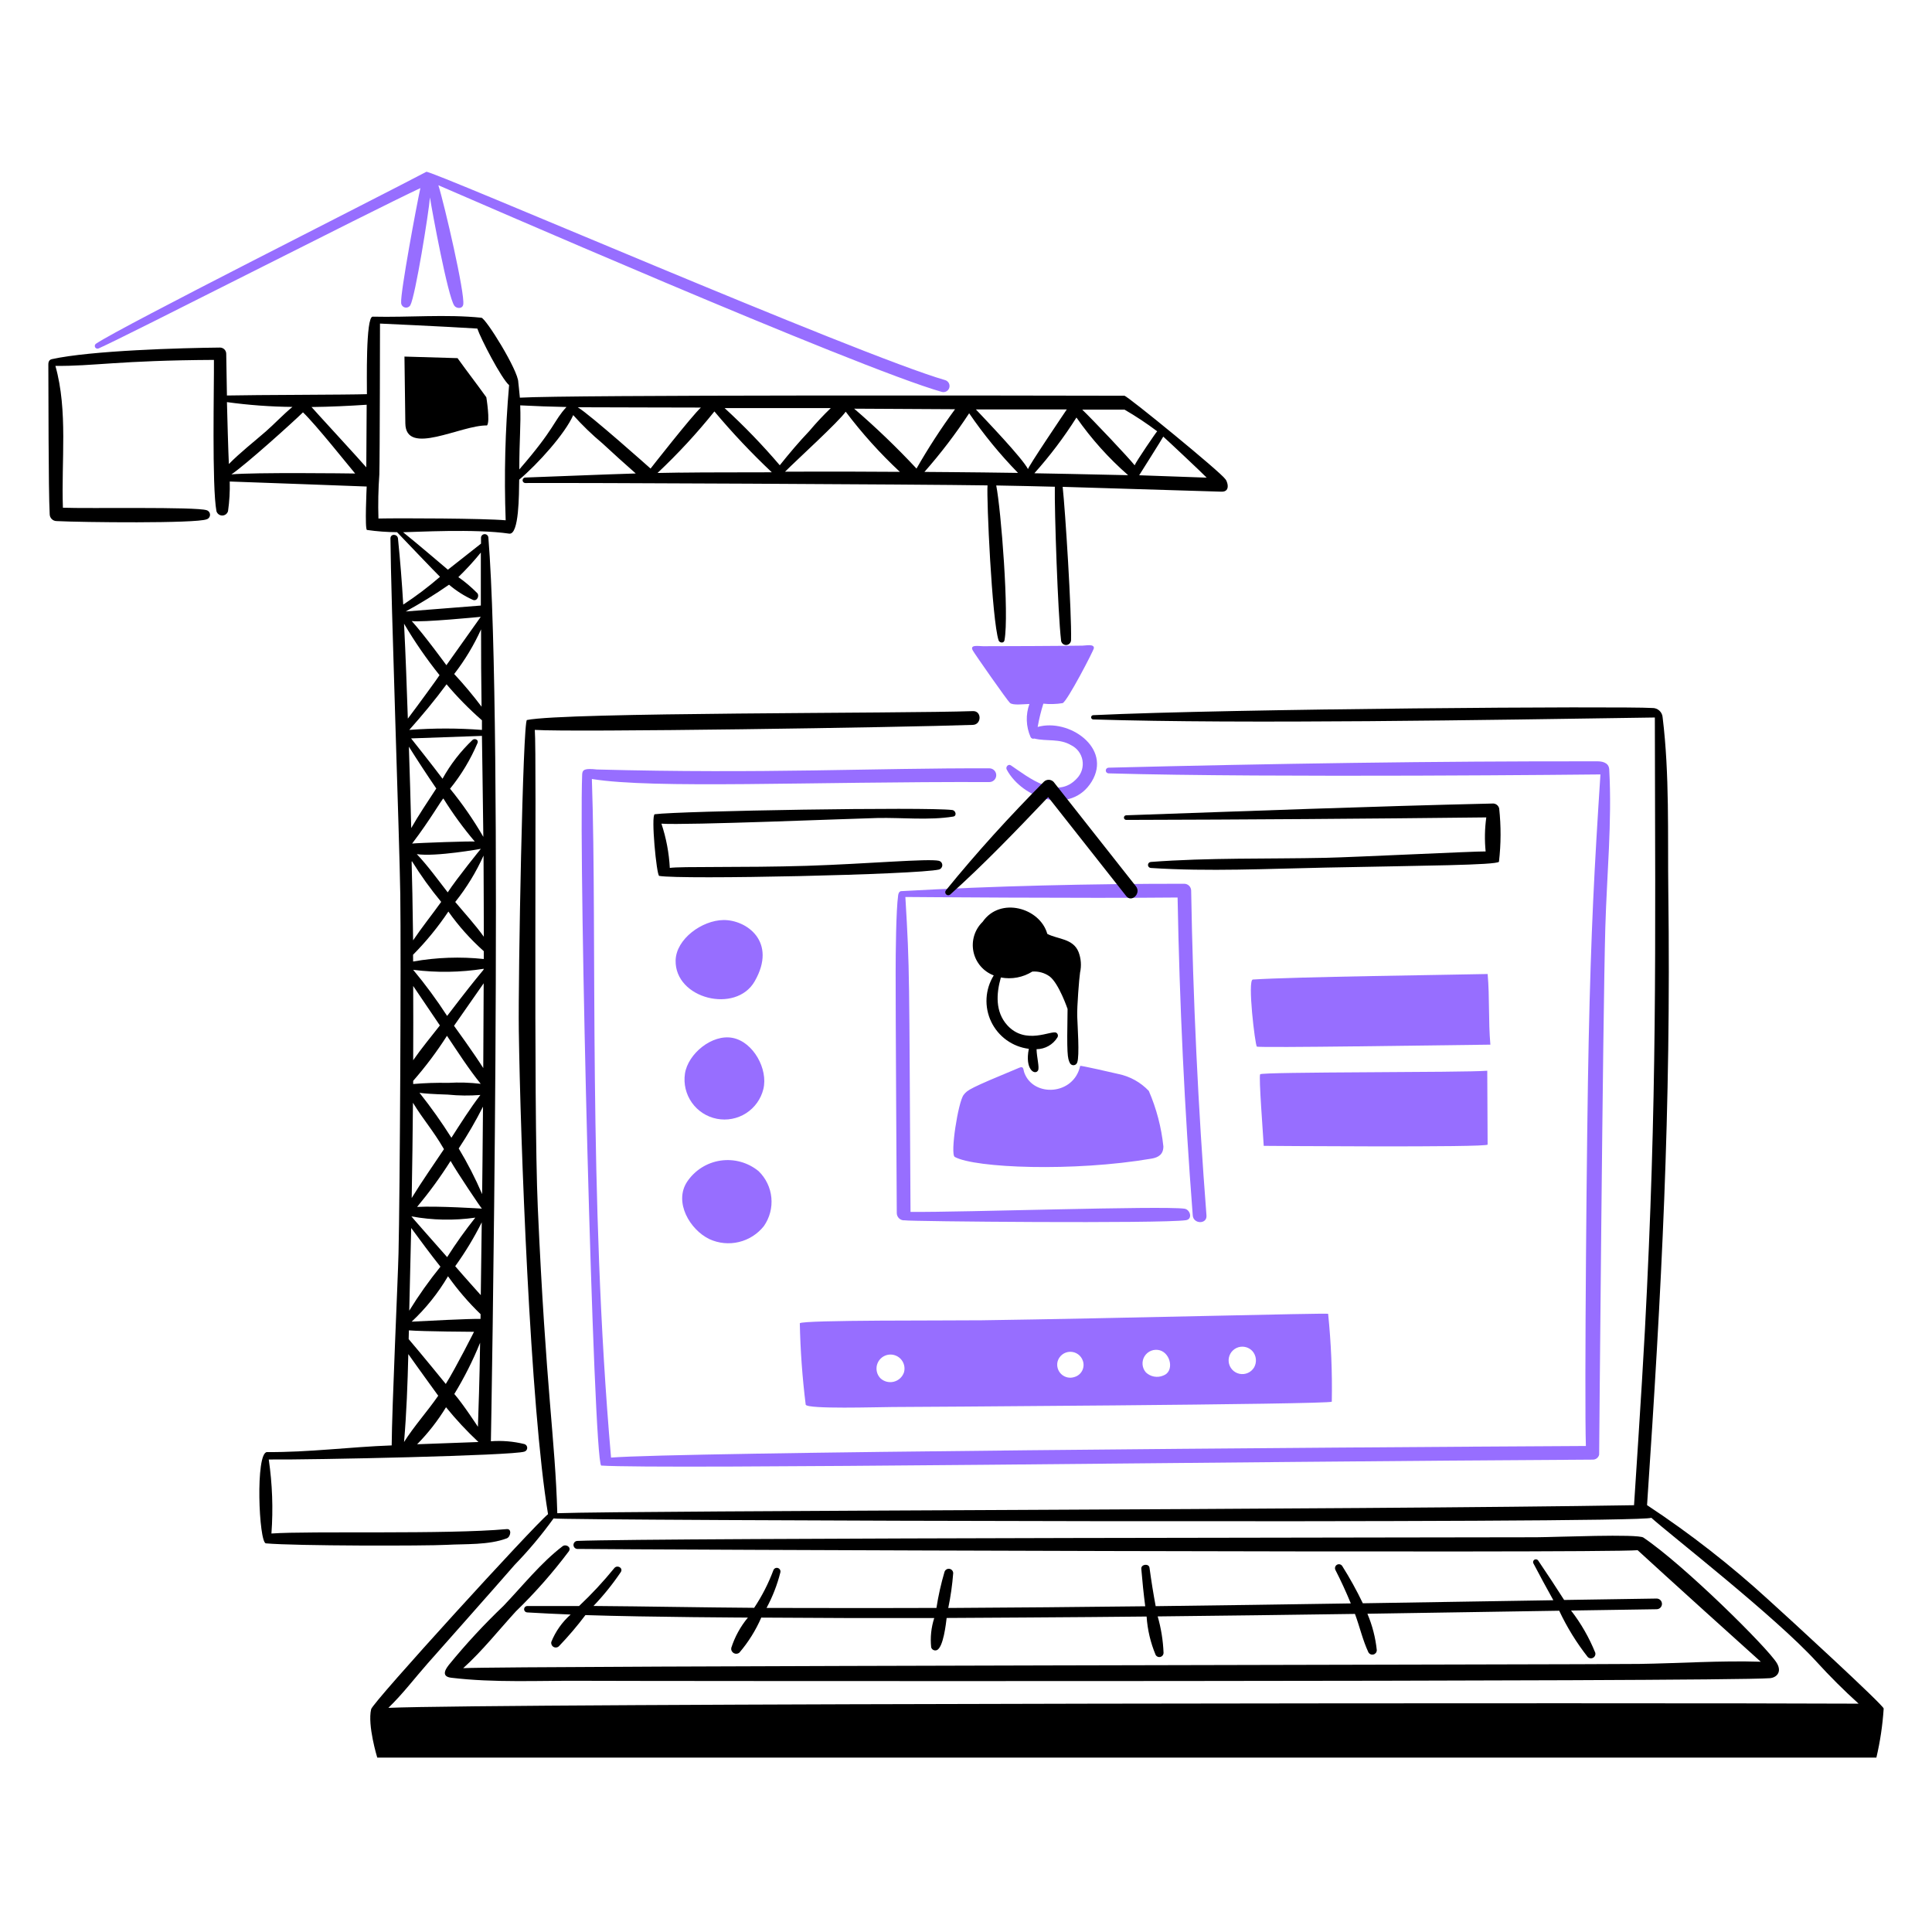 <svg width="457" height="457" viewBox="0 0 457 457" fill="none" xmlns="http://www.w3.org/2000/svg">
<path d="M379.726 219.399C380.078 206.996 381.339 194.387 380.651 181.996C380.551 180.216 378.67 180.092 377.875 180.085C339.332 180.026 300.74 180.632 262.197 181.591C262.026 181.601 261.865 181.676 261.747 181.801C261.63 181.926 261.564 182.091 261.564 182.262C261.564 182.433 261.63 182.598 261.747 182.723C261.865 182.848 262.026 182.923 262.197 182.933C300.74 184.034 378.57 183.186 378.57 183.186C377.132 205.335 376.356 219.778 375.789 246.362C375.332 266.851 374.767 330.66 375.128 342.039C314.491 342.359 160.656 343.493 144.538 344.781C139.106 282.524 141.279 221.268 140.002 184.262C154.612 186.653 191.76 184.854 234.03 184.991C234.461 184.991 234.874 184.82 235.179 184.515C235.483 184.211 235.654 183.798 235.654 183.367C235.654 182.936 235.483 182.523 235.179 182.218C234.874 181.913 234.461 181.742 234.03 181.742C206.756 181.653 180.664 183.072 141.192 182.016C138.352 181.708 137.749 182.016 137.706 183.202C136.883 205.076 140.37 345.453 142.207 346.669C156.262 347.594 292.363 345.714 376.744 345.264C377.096 345.274 377.442 345.162 377.72 344.945C377.998 344.729 378.192 344.422 378.268 344.078C378.268 344.078 379.136 240.09 379.726 219.399Z" fill="#976EFF"/>
<path d="M280.127 209.045C257.789 209.045 235.419 209.55 213.122 210.796C212.998 210.796 212.569 210.933 212.452 211.774C211.954 215.331 211.858 225.301 211.858 229.997C211.824 236.395 212.126 286.93 212.126 286.93C212.125 287.172 212.176 287.413 212.274 287.635C212.373 287.857 212.516 288.056 212.696 288.219C212.877 288.382 213.089 288.505 213.319 288.581C213.55 288.657 213.794 288.684 214.036 288.659C214.664 288.924 274.618 289.466 280.509 288.63C282.186 288.401 281.558 286.086 280.159 285.904C274.591 285.186 227.698 286.781 215.375 286.667C215.027 228.808 215.219 230.129 214.159 212.176C214.159 212.176 256.937 212.525 278.55 212.299C279.007 237.407 280.203 262.48 282.138 287.519C282.298 289.576 285.543 289.631 285.383 287.519C283.402 261.945 282.194 236.325 281.759 210.656C281.75 210.228 281.575 209.82 281.27 209.519C280.966 209.218 280.555 209.048 280.127 209.045Z" fill="#976EFF"/>
<path d="M264.528 254.042C263.342 253.747 255.538 251.985 255.509 252.12C254.012 259.092 244.468 259.608 242.308 253.774C242.018 252.986 242.183 252.097 241.122 252.554C229.208 257.497 228.873 257.81 227.947 258.982C226.636 260.648 224.714 273.035 225.84 273.663C230.584 276.291 253.907 277.221 272.402 274.061C274.063 273.777 275.183 273.03 275.189 271.184C274.713 266.656 273.552 262.228 271.744 258.05C269.806 256.006 267.287 254.607 264.528 254.042Z" fill="#976EFF"/>
<path d="M351.891 230.394C342.751 230.602 306.191 231.052 296.352 231.699C295.024 231.788 296.884 247.212 297.296 247.561C297.707 247.911 341.965 247.216 352.538 247.104C352.04 241.499 352.385 235.938 351.891 230.394Z" fill="#976EFF"/>
<path d="M298.926 271.042C298.926 271.042 351.885 271.476 351.885 270.741C351.853 264.915 351.825 259.094 351.801 253.276C346.276 253.733 298.435 253.505 298.078 254.113C297.722 254.72 298.755 267.989 298.926 271.042Z" fill="#976EFF"/>
<path d="M171.133 217.628C166.039 217.69 159.936 222.116 159.813 227.168C159.605 236.276 174.085 239.87 178.52 232.112C183.899 222.726 176.564 217.559 171.133 217.628Z" fill="#976EFF"/>
<path d="M173.316 245.509C168.424 244.545 162.725 249.275 162.019 253.964C161.661 256.373 162.246 258.826 163.651 260.815C165.057 262.804 167.174 264.174 169.564 264.641C171.954 265.107 174.432 264.635 176.483 263.321C178.533 262.008 179.998 259.954 180.573 257.588C181.713 252.908 178.208 246.471 173.316 245.509Z" fill="#976EFF"/>
<path d="M167.836 293.12C170.016 294.114 172.466 294.348 174.796 293.787C177.125 293.226 179.199 291.901 180.687 290.024C182.06 288.063 182.689 285.676 182.459 283.293C182.23 280.91 181.157 278.687 179.435 277.024C178.192 276.004 176.749 275.256 175.199 274.826C173.65 274.397 172.027 274.297 170.437 274.531C168.846 274.766 167.322 275.331 165.962 276.19C164.603 277.048 163.438 278.182 162.542 279.517C159.334 284.355 163.2 290.913 167.836 293.12Z" fill="#976EFF"/>
<path d="M222.806 92.71C223.171 92.802 223.558 92.748 223.884 92.56C224.21 92.372 224.451 92.064 224.554 91.702C224.657 91.34 224.615 90.951 224.437 90.62C224.258 90.288 223.958 90.038 223.599 89.924C203.155 84.036 101.753 40.111 100.842 40.642C87.861 47.483 28.972 77.115 22.741 81.278C22.593 81.363 22.485 81.503 22.44 81.667C22.396 81.832 22.418 82.007 22.503 82.155C22.588 82.303 22.728 82.411 22.893 82.456C23.057 82.501 23.233 82.478 23.381 82.393C30.076 79.422 87.091 50.282 99.437 44.494C98.541 48.534 94.693 69.193 94.888 71.612C94.892 71.866 94.979 72.111 95.135 72.311C95.29 72.511 95.507 72.655 95.751 72.722C95.996 72.788 96.255 72.774 96.491 72.68C96.727 72.587 96.926 72.42 97.058 72.204C98.244 70.088 101.44 50.177 101.701 46.706C102.258 50.229 105.924 70.081 107.459 72.298C107.962 73.029 109.381 73.111 109.575 72.044C110.032 69.506 105.099 48.237 103.693 43.818C108.106 45.687 202.606 86.984 222.806 92.71Z" fill="#976EFF"/>
<path d="M238.905 166.275C239.625 166.883 242.003 166.563 243.502 166.517C242.586 169.057 242.681 171.851 243.767 174.323C243.835 174.485 243.963 174.615 244.124 174.685C244.286 174.756 244.468 174.762 244.633 174.702H244.674C247.604 175.424 250.604 174.617 253.387 176.279C254.077 176.621 254.677 177.12 255.139 177.736C255.601 178.352 255.912 179.068 256.048 179.826C256.184 180.584 256.141 181.363 255.922 182.102C255.702 182.84 255.313 183.516 254.785 184.077C250.001 189.365 243.361 183.915 239.124 181.045C238.503 180.625 237.808 181.42 238.128 182.025C241.841 188.981 253.369 192.852 258.236 184.87C263.103 176.889 252.793 169.855 245.451 171.955C245.779 170.091 246.228 168.251 246.797 166.446C248.314 166.606 249.845 166.565 251.351 166.323C252.4 165.996 258.702 153.87 258.75 153.312C258.828 152.245 256.769 152.72 256.065 152.72C254.731 152.773 233.821 152.885 232.53 152.855C231.492 152.855 229.209 152.382 230.158 153.947C230.514 154.617 238.295 165.758 238.905 166.275Z" fill="#976EFF"/>
<path d="M314.16 310.771C313.971 310.543 263.662 311.866 232.298 312.302C225.107 312.403 189.747 312.19 189.189 313.008C189.321 319.45 189.786 325.88 190.583 332.273C191.07 333.37 207.512 332.831 211.118 332.819C213.225 332.819 314.4 332.221 315.026 331.563C315.156 324.621 314.867 317.678 314.16 310.771ZM213.828 324.63C213.642 325.169 213.324 325.652 212.904 326.037C212.484 326.422 211.974 326.696 211.421 326.834C210.868 326.973 210.29 326.971 209.738 326.83C209.186 326.688 208.678 326.411 208.26 326.024C207.855 325.606 207.569 325.089 207.428 324.525C207.287 323.96 207.297 323.369 207.456 322.81C207.616 322.251 207.921 321.744 208.338 321.34C208.756 320.935 209.273 320.648 209.837 320.507C210.401 320.366 210.993 320.376 211.552 320.535C212.111 320.695 212.618 320.999 213.023 321.417C213.427 321.835 213.714 322.351 213.856 322.915C213.997 323.479 213.988 324.071 213.828 324.63ZM231.16 326.604C232.189 326.601 233.175 326.19 233.901 325.46C234.627 324.731 235.034 323.743 235.033 322.714C235.031 321.685 234.621 320.698 233.893 319.971C233.165 319.244 232.178 318.835 231.148 318.835C230.119 318.835 229.132 319.244 228.404 319.971C227.675 320.698 227.265 321.685 227.264 322.714C227.262 323.743 227.669 324.731 228.396 325.46C229.122 326.19 230.108 326.601 231.137 326.604H231.16ZM254.149 325.722C253.625 325.9 253.064 325.933 252.522 325.819C251.981 325.705 251.481 325.448 251.073 325.074C250.665 324.701 250.365 324.224 250.205 323.695C250.044 323.166 250.028 322.603 250.16 322.066C250.336 321.414 250.719 320.837 251.251 320.42C251.783 320.004 252.436 319.771 253.111 319.757C253.786 319.742 254.448 319.946 254.998 320.339C255.548 320.732 255.955 321.292 256.16 321.936C256.285 322.316 256.332 322.718 256.298 323.117C256.264 323.516 256.15 323.904 255.962 324.258C255.774 324.611 255.517 324.923 255.205 325.175C254.894 325.427 254.534 325.613 254.149 325.722ZM275.119 325.395C274.441 325.673 273.698 325.749 272.979 325.616C272.259 325.482 271.593 325.144 271.061 324.641C270.599 324.119 270.32 323.461 270.264 322.767C270.208 322.072 270.378 321.378 270.75 320.788C271.121 320.199 271.674 319.745 272.325 319.496C272.976 319.247 273.69 319.216 274.36 319.406C276.986 320.165 277.817 324.495 275.114 325.395H275.119ZM296.662 323.433C296.316 324.02 295.794 324.485 295.17 324.759C294.546 325.033 293.851 325.104 293.185 324.962C292.518 324.819 291.913 324.469 291.456 323.963C290.999 323.457 290.713 322.82 290.639 322.142C290.564 321.465 290.706 320.781 291.042 320.188C291.378 319.595 291.893 319.123 292.513 318.839C293.133 318.555 293.827 318.473 294.495 318.606C295.164 318.739 295.774 319.079 296.239 319.578C296.699 320.098 296.987 320.748 297.063 321.438C297.138 322.128 296.998 322.825 296.662 323.433Z" fill="#976EFF"/>
<path d="M418.5 378.586C409.479 370.313 399.815 362.771 389.599 356.028C393.05 304.764 395.293 262.766 394.626 210.963C394.455 197.323 394.946 183.271 393.287 169.732C393.255 169.106 392.977 168.517 392.514 168.094C392.05 167.672 391.439 167.448 390.813 167.472C383.976 167.015 291.257 167.621 258.602 169.168C258.469 169.168 258.34 169.221 258.245 169.316C258.151 169.41 258.098 169.539 258.098 169.673C258.098 169.807 258.151 169.935 258.245 170.03C258.34 170.124 258.469 170.178 258.602 170.178C294.395 171.295 352.004 170.306 391.441 169.721C391.555 225.139 391.985 259.889 389.087 314.663C388.37 328.373 386.514 355.971 386.519 356.046C320.563 357.139 150.762 357.287 131.824 357.938C131.323 340.2 129.141 329.113 127.21 285.602C126.125 261.176 126.996 179.037 126.504 172.65C135.208 173.244 213.826 172.058 230.134 171.464C232.215 171.386 232.256 168.133 230.134 168.208C213.654 168.802 133.572 168.453 124.642 170.315C123.676 170.516 122.549 231.338 122.72 243.663C123.081 269.561 125.412 332.92 129.635 358.167C126.235 360.909 88.048 402.777 87.795 404.296C86.881 408.078 89.237 415.747 89.237 415.747H443.845C444.74 411.935 445.317 408.055 445.57 404.148C445.648 403.444 422.88 382.525 418.5 378.586ZM101.203 393.422C101.203 393.422 118.34 374.098 121.731 370.165C125.065 366.731 128.142 363.056 130.94 359.172C131.157 359.661 387.943 360.466 390.611 359.024C394.804 362.824 419.965 382.404 429.685 393.07C432.841 396.536 436.163 399.846 439.641 402.99C394.93 402.761 116.999 402.894 91.864 403.981C95.232 400.746 98.148 396.873 101.203 393.422Z" fill="black"/>
<path d="M246.91 184.925C238.803 193.105 231.018 201.647 223.754 210.588C223.639 210.724 223.58 210.899 223.586 211.077C223.593 211.255 223.667 211.425 223.792 211.552C223.917 211.679 224.084 211.755 224.263 211.766C224.441 211.776 224.616 211.719 224.755 211.607C232.869 204.327 240.423 196.439 247.934 188.547C254.09 196.343 260.242 204.145 266.39 211.952C267.681 213.595 269.995 211.301 268.707 209.667L249.204 184.932C248.901 184.627 248.489 184.455 248.059 184.453C247.628 184.452 247.215 184.622 246.91 184.925Z" fill="black"/>
<path d="M255.134 225.216C253.854 221.965 250.194 222.2 247.728 220.9C246.021 214.731 236.568 212.037 232.435 218.053C231.507 218.951 230.822 220.069 230.442 221.304C230.063 222.538 230.001 223.848 230.263 225.112C230.525 226.376 231.103 227.554 231.942 228.535C232.781 229.517 233.854 230.27 235.063 230.726C234.051 232.354 233.466 234.212 233.36 236.126C233.255 238.041 233.633 239.951 234.46 241.681C235.287 243.41 236.536 244.904 238.092 246.025C239.648 247.145 241.461 247.856 243.364 248.092C242.361 253.029 244.838 254.416 245.537 253.208C245.921 252.54 245.226 250.075 245.19 248.181C246.183 248.172 247.158 247.91 248.022 247.42C248.886 246.931 249.612 246.229 250.13 245.382C250.184 245.291 250.219 245.191 250.234 245.087C250.249 244.983 250.244 244.877 250.218 244.775C250.192 244.673 250.146 244.578 250.083 244.494C250.02 244.409 249.941 244.338 249.851 244.285C248.729 243.615 242.628 247.312 238.264 242.512C235.389 239.333 235.654 235.051 236.747 231.215C239.312 231.703 241.968 231.205 244.182 229.821C245.632 229.71 247.074 230.109 248.261 230.949C250.454 232.579 252.525 238.657 252.525 238.657C252.337 249.488 252.486 250.31 253.112 251.524C253.206 251.677 253.342 251.8 253.504 251.878C253.667 251.956 253.848 251.986 254.026 251.964C254.205 251.942 254.373 251.869 254.512 251.755C254.65 251.64 254.753 251.487 254.807 251.316C255.401 249.798 254.867 242.422 254.807 240.375C254.736 238.111 255.283 231.235 255.479 230.051C255.84 228.441 255.72 226.759 255.134 225.216Z" fill="black"/>
<path d="M352.975 190.071C324.104 190.736 295.238 191.851 266.401 192.852C266.256 192.852 266.117 192.909 266.015 193.012C265.913 193.114 265.855 193.253 265.855 193.398C265.855 193.543 265.913 193.682 266.015 193.784C266.117 193.886 266.256 193.944 266.401 193.944C294.793 193.874 323.183 193.676 351.57 193.35C351.2 196.018 351.148 198.722 351.417 201.402C349.079 201.343 320.54 202.755 313.55 202.91C299.803 203.205 285.933 202.851 272.219 203.888C272.037 203.899 271.866 203.978 271.741 204.11C271.616 204.243 271.546 204.418 271.546 204.6C271.546 204.782 271.616 204.957 271.741 205.09C271.866 205.222 272.037 205.302 272.219 205.312C285.929 206.205 299.815 205.495 313.543 205.223C337.142 204.747 353.711 204.645 354.566 203.852C355.057 199.659 355.075 195.424 354.618 191.227C354.533 190.867 354.319 190.55 354.016 190.337C353.714 190.124 353.343 190.029 352.975 190.071Z" fill="black"/>
<path d="M207.512 193.494C213.293 193.361 219.746 194.086 225.468 193.156C226.416 192.996 226.059 191.714 225.271 191.606C219.211 190.829 160.638 191.821 154.879 192.603C153.936 192.733 155.3 207.071 155.928 207.185C161.047 208.115 217.059 206.893 222.129 205.677C222.35 205.611 222.544 205.475 222.681 205.29C222.819 205.104 222.893 204.88 222.893 204.649C222.893 204.418 222.819 204.194 222.681 204.009C222.544 203.823 222.35 203.687 222.129 203.621C219.632 203.027 205.264 204.343 190.779 204.807C175.787 205.264 160.66 204.907 158.437 205.305C158.252 201.741 157.586 198.218 156.456 194.833C162.125 195.249 201.765 193.622 207.512 193.494Z" fill="black"/>
<path d="M145.279 370.961C142.711 374.116 139.938 377.099 136.978 379.89H124.669C124.478 379.905 124.3 379.991 124.171 380.132C124.041 380.272 123.969 380.456 123.969 380.647C123.969 380.838 124.041 381.022 124.171 381.162C124.3 381.302 124.478 381.388 124.669 381.403C128.107 381.609 131.546 381.769 134.985 381.906C132.981 383.675 131.416 385.886 130.415 388.366C130.36 388.591 130.379 388.828 130.469 389.041C130.559 389.255 130.715 389.434 130.915 389.552C131.114 389.67 131.347 389.721 131.577 389.697C131.808 389.673 132.024 389.576 132.195 389.419C134.435 387.086 136.534 384.622 138.479 382.038C153.533 382.537 178.19 382.63 176.906 382.63C175.149 384.749 173.814 387.184 172.973 389.805C172.934 390.042 172.967 390.285 173.069 390.503C173.17 390.72 173.335 390.902 173.542 391.024C173.749 391.146 173.988 391.203 174.227 391.186C174.467 391.169 174.696 391.081 174.884 390.932C177.018 388.44 178.767 385.641 180.071 382.63C193.715 382.735 207.354 382.769 220.988 382.731C220.263 384.967 220.016 387.33 220.264 389.668C220.301 389.796 220.364 389.914 220.447 390.018C220.531 390.121 220.634 390.207 220.75 390.271C220.867 390.335 220.995 390.375 221.127 390.389C221.259 390.403 221.393 390.391 221.521 390.353C223.152 389.878 223.778 383.853 223.922 382.719C223.922 382.719 256.826 382.546 271.222 382.377C271.427 385.513 272.154 388.593 273.374 391.489C273.486 391.673 273.654 391.816 273.854 391.897C274.053 391.978 274.274 391.992 274.482 391.938C274.69 391.883 274.876 391.763 275.01 391.595C275.145 391.427 275.222 391.22 275.23 391.005C275.119 388.075 274.653 385.169 273.843 382.351C289.394 382.182 304.948 381.985 320.505 381.76C321.631 384.767 322.332 387.975 323.703 390.879C323.822 391.074 324 391.226 324.212 391.312C324.423 391.398 324.657 391.413 324.878 391.356C325.099 391.299 325.295 391.172 325.439 390.994C325.582 390.817 325.664 390.598 325.673 390.37C325.368 387.391 324.617 384.475 323.448 381.719L368.819 381.006C370.646 384.901 372.911 388.576 375.571 391.958C375.735 392.121 375.948 392.225 376.178 392.256C376.407 392.287 376.641 392.242 376.842 392.128C377.044 392.014 377.203 391.837 377.294 391.624C377.386 391.412 377.406 391.175 377.351 390.95C375.911 387.372 373.983 384.01 371.622 380.96L391.86 380.651C392.196 380.651 392.517 380.518 392.754 380.281C392.991 380.044 393.124 379.723 393.124 379.388C393.124 379.053 392.991 378.731 392.754 378.494C392.517 378.257 392.196 378.124 391.86 378.124L369.986 378.462C367.974 375.31 365.918 372.187 363.817 369.094C363.719 368.968 363.578 368.882 363.422 368.852C363.265 368.822 363.103 368.849 362.965 368.93C362.828 369.01 362.724 369.138 362.673 369.289C362.623 369.44 362.629 369.605 362.69 369.752C364.235 372.7 365.816 375.623 367.434 378.522L322.367 379.244C320.911 376.209 319.282 373.261 317.486 370.415C317.354 370.221 317.155 370.084 316.927 370.031C316.7 369.978 316.46 370.012 316.257 370.127C316.053 370.242 315.9 370.43 315.828 370.652C315.756 370.875 315.771 371.116 315.868 371.329C317.197 373.927 318.415 376.576 319.524 379.276C304.139 379.517 288.753 379.734 273.367 379.927C272.804 376.914 272.318 373.887 271.909 370.849C271.761 369.757 269.876 369.99 269.965 371.098C270.214 374.068 270.516 377.027 270.895 379.95C255.368 380.133 239.837 380.268 224.304 380.354C224.87 377.635 225.261 374.882 225.474 372.112C225.468 371.863 225.374 371.624 225.209 371.438C225.044 371.251 224.818 371.129 224.571 371.093C224.324 371.058 224.073 371.111 223.862 371.243C223.651 371.375 223.493 371.578 223.417 371.815C222.593 374.612 221.954 377.461 221.507 380.343C208.279 380.402 181.321 380.343 181.321 380.343C182.75 377.696 183.846 374.881 184.581 371.964C184.644 371.743 184.617 371.506 184.505 371.305C184.45 371.206 184.376 371.118 184.287 371.048C184.198 370.977 184.095 370.925 183.986 370.893C183.765 370.83 183.528 370.858 183.327 370.969C183.127 371.081 182.979 371.268 182.915 371.489C181.749 374.595 180.231 377.557 178.391 380.318C165.719 380.231 153.048 379.975 140.383 379.879C142.756 377.401 144.914 374.726 146.833 371.882C147.498 370.888 145.967 370.047 145.279 370.961Z" fill="black"/>
<path d="M115.197 100.638C115.988 99.749 115.037 93.966 115.037 93.966C112.606 90.593 110.65 88.084 108.226 84.716L95.672 84.344L95.88 100.14C95.971 108.039 109.067 100.497 115.197 100.638Z" fill="black"/>
<path d="M105.638 365.422C110.187 365.173 115.559 365.504 119.869 363.886C120.801 363.537 121.126 361.578 119.869 361.697C105.691 363.002 73.302 362.095 64.206 362.741C64.635 356.899 64.422 351.027 63.571 345.232C73.748 345.337 121.382 344.318 124.055 343.367C124.245 343.309 124.412 343.191 124.53 343.031C124.648 342.871 124.712 342.677 124.712 342.478C124.712 342.279 124.648 342.086 124.53 341.926C124.412 341.766 124.245 341.648 124.055 341.589C121.462 340.945 118.782 340.719 116.117 340.92C116.135 340.691 119.147 172.104 115.523 127.174C115.511 126.95 115.415 126.74 115.252 126.586C115.09 126.432 114.875 126.346 114.651 126.346C114.427 126.346 114.212 126.432 114.05 126.586C113.888 126.74 113.791 126.95 113.779 127.174V128.591L105.946 134.76C105.946 134.76 98.09 128.065 95.35 125.894C98.22 125.86 112.367 125.035 120.438 126.228C122.81 126.582 122.753 116.942 122.81 113.466C127.245 109.733 133.712 102.523 135.59 98.191C137.73 100.586 140.043 102.822 142.509 104.882C145.106 107.29 147.732 109.662 150.385 111.997C141.656 112.26 132.946 112.657 124.21 112.959C124.048 112.973 123.896 113.047 123.786 113.167C123.675 113.287 123.614 113.445 123.614 113.608C123.614 113.771 123.675 113.929 123.786 114.049C123.896 114.169 124.048 114.243 124.21 114.257C134.932 114.168 218.597 114.57 233.591 114.814C233.344 118.013 234.622 146.576 236.207 151.461C236.409 152.083 237.457 152.231 237.599 151.461C238.742 145.443 236.788 120.543 235.65 114.833C240.27 114.915 244.891 115.015 249.513 115.134C249.406 120.893 250.237 145.127 250.978 151.384C250.978 151.698 251.103 152 251.325 152.222C251.547 152.445 251.849 152.569 252.164 152.569C252.478 152.569 252.78 152.445 253.002 152.222C253.225 152 253.35 151.698 253.35 151.384C253.505 144.89 251.979 120.685 251.364 115.159L288.911 116.302C291.283 116.38 290.22 113.633 289.841 113.331C288.792 111.714 266.655 93.609 265.974 93.609C242.03 93.555 134.683 93.381 122.972 94.066C122.883 92.88 122.597 90.509 122.597 90.41C122.597 87.645 114.924 75.27 113.869 75.158C105.467 74.292 96.63 75.11 88.162 74.904C86.462 74.861 86.811 90.913 86.791 93.239C82.639 93.392 60.26 93.399 53.679 93.552L53.512 83.686C53.511 83.3 53.359 82.93 53.089 82.655C52.818 82.38 52.451 82.222 52.066 82.214C43.029 82.301 21.554 82.9 12.252 84.956C11.861 85.045 11.422 85.335 11.434 86.227C11.482 92.113 11.434 115.722 11.754 121.644C11.762 122.067 11.933 122.47 12.231 122.77C12.529 123.07 12.931 123.244 13.353 123.255C19.402 123.571 46.34 123.849 48.885 122.835C49.115 122.764 49.316 122.622 49.459 122.429C49.601 122.236 49.678 122.002 49.678 121.762C49.678 121.522 49.601 121.288 49.459 121.095C49.316 120.902 49.115 120.759 48.885 120.689C46.424 119.835 20.421 120.333 14.882 120.095C14.473 109.095 16.109 97.183 13.104 86.544C22.05 86.654 27.986 85.249 50.603 85.132C50.663 90.986 50.105 115.091 51.197 120.902C51.281 121.201 51.46 121.465 51.708 121.652C51.955 121.84 52.258 121.942 52.568 121.942C52.879 121.942 53.181 121.84 53.429 121.652C53.676 121.465 53.856 121.201 53.939 120.902C54.271 118.583 54.405 116.24 54.342 113.898C59.839 114.076 86.738 115.084 86.738 115.084C86.738 115.084 86.252 125.218 86.802 125.355C89.159 125.697 91.537 125.873 93.918 125.883C93.918 125.883 103.572 135.994 104.082 136.437C101.332 138.821 98.425 141.018 95.382 143.014C95.081 137.791 94.666 132.575 94.137 127.37C94.025 126.274 92.359 126.185 92.359 127.37C92.453 141.254 94.512 199.193 94.683 211.575C94.891 226.322 94.594 283.194 94.267 296.412C94.119 302.628 92.702 333.178 92.65 341.9C82.806 342.256 73.028 343.561 63.173 343.477C60.362 343.477 61.222 364.901 62.89 365.068C69.886 365.705 100.794 365.687 105.638 365.422ZM160.786 111.787C159.039 111.81 157.287 111.841 155.531 111.88C160.349 107.347 164.846 102.482 168.987 97.322C173.228 102.383 177.763 107.19 182.567 111.718C175.568 111.762 167.715 111.702 160.75 111.803L160.786 111.787ZM185.693 111.579C188.385 108.873 198.441 99.719 200.043 97.382C203.892 102.489 208.18 107.251 212.857 111.613C197.918 111.508 184.816 111.579 185.693 111.579ZM218.668 111.627C222.519 107.261 226.055 102.626 229.247 97.757C232.683 102.786 236.55 107.505 240.805 111.862C229.496 111.686 217.669 111.627 218.675 111.627H218.668ZM243.177 110.985C241.849 108.359 233.047 99.201 230.838 96.845H252.344C252.175 97.085 242.786 110.985 243.177 110.985ZM216.794 110.836C212.139 105.85 207.216 101.121 202.047 96.669C209.997 96.724 217.951 96.767 225.909 96.799C222.606 101.301 219.564 105.988 216.794 110.836ZM244.671 111.947C248.351 107.838 251.681 103.428 254.627 98.764C258.131 103.792 262.238 108.373 266.854 112.404C259.789 112.219 244.662 111.947 244.662 111.947H244.671ZM285.44 112.984C280.143 112.806 269.463 112.42 269.463 112.42C269.463 112.42 275.15 103.419 275.161 103.28C275.822 103.84 284.595 112.082 285.431 112.984H285.44ZM273.727 102.016C273.586 102.064 268.776 109.1 268.392 110.062C266.884 108.154 258.518 99.322 255.991 96.893H265.995C268.671 98.442 271.249 100.152 273.717 102.014L273.727 102.016ZM196.51 96.534C194.724 98.253 193.03 100.064 191.435 101.961C188.961 104.557 186.692 107.256 184.45 110.055C180.383 105.284 176.026 100.768 171.403 96.534H196.51ZM165.793 96.406C163.677 98.321 153.886 110.836 153.886 110.836C153.886 110.836 139.566 98.058 136.655 96.333C139.966 96.354 166.129 96.406 165.793 96.406ZM133.997 96.274C130.885 99.633 131.431 101.141 122.837 111.04C122.837 103.773 123.239 100.702 123.052 95.883C126.693 96.073 130.342 96.204 133.999 96.274H133.997ZM112.907 77.719C113.718 80.121 118.569 89.501 120.424 91.109C119.493 101.736 119.222 112.41 119.613 123.07C114.531 122.613 94.594 122.542 89.519 122.654C89.41 119.171 89.481 115.684 89.732 112.207C89.85 107.914 89.885 76.538 89.885 76.538C89.885 76.538 105.25 77.233 112.907 77.719ZM86.645 110.546C85.959 109.675 73.663 96.315 73.689 96.278C78.069 96.226 82.44 96.025 86.734 95.739C86.734 96.909 86.645 110.546 86.645 110.546ZM69.169 96.255C66.952 98.083 64.889 100.3 62.878 102.055C59.997 104.568 56.841 107.013 54.138 109.765C54.013 107.393 53.734 97.668 53.681 95.117C58.814 95.824 63.987 96.204 69.169 96.255ZM54.737 112.212C58.135 109.927 69.224 99.932 71.666 97.537C74.637 100.341 82.653 110.423 84.005 112.006C82.506 111.976 60.079 111.709 54.737 112.212ZM113.72 145.906L105.59 157.35C105.59 157.35 100.335 150.134 97.389 146.903C99.749 147.282 113.72 145.906 113.72 145.906ZM105.905 211.081C103.534 208.033 101.226 204.83 98.593 202.037C103.04 202.723 113.738 200.785 113.738 200.785C113.738 200.785 108.122 207.688 105.905 211.081ZM114.36 198.004C112.036 193.986 109.393 190.161 106.456 186.566C109.131 183.268 111.326 179.61 112.977 175.698C113.222 174.981 112.308 174.588 111.791 175.013C108.963 177.693 106.563 180.793 104.676 184.203C102.391 181.143 97.24 174.663 97.24 174.663L113.999 174.069C113.999 174.069 114.241 190.027 114.33 198.014L114.36 198.004ZM104.882 188.885C107.109 192.459 109.594 195.866 112.317 199.078C111.949 198.916 98.78 199.389 97.487 199.535C101.733 193.981 104.614 188.885 104.882 188.885ZM97.462 203.737C99.539 207.091 101.844 210.297 104.361 213.334C102.195 216.369 99.806 219.323 97.718 222.429C97.482 203.18 97.231 203.744 97.46 203.744L97.462 203.737ZM113.96 167.228C111.923 164.517 109.745 161.915 107.436 159.431C109.958 156.169 112.091 152.625 113.793 148.87C113.781 154.992 113.821 161.114 113.912 167.235L113.96 167.228ZM114.001 170.372V172.657C108.277 172.221 102.528 172.221 96.804 172.657C99.907 169.17 102.859 165.626 105.629 161.865C108.2 164.91 110.998 167.756 113.999 170.379L114.001 170.372ZM96.472 169.981C96.216 162.502 95.956 155.014 95.572 147.529C98.077 151.782 100.883 155.851 103.968 159.706C103.696 160.19 98.867 166.821 96.47 169.988L96.472 169.981ZM103.202 186.506C101.194 189.584 99.105 192.676 97.272 195.875C97.12 189.449 96.934 183.031 96.715 176.619C98.808 179.951 100.97 183.249 103.2 186.513L103.202 186.506ZM97.704 225.84C100.808 222.708 103.605 219.286 106.058 215.622C108.485 219.053 111.294 222.196 114.433 224.99V226.846C108.863 226.26 103.237 226.46 97.722 227.44C97.709 226.907 97.703 226.374 97.704 225.84ZM107.683 213.353C110.366 209.992 112.616 206.307 114.378 202.385C114.415 206.82 114.444 221.579 114.444 221.579C112.386 218.7 109.932 216.056 107.683 213.353ZM114.426 229.16C114.406 229.636 114.623 228.703 105.764 240.313C103.307 236.52 100.626 232.876 97.734 229.403C103.282 230.106 108.901 230.024 114.426 229.16ZM105.727 245.011C108.289 248.83 110.809 252.78 113.709 256.372C111.163 256.065 108.595 255.989 106.036 256.144C103.266 256.089 100.495 256.18 97.734 256.416V255.664C100.663 252.32 103.335 248.759 105.727 245.011ZM113.039 337.481C113.039 337.481 109.564 332.143 107.466 329.737C109.826 325.869 111.866 321.815 113.565 317.615C113.482 321.753 113.501 324.326 113.051 337.481H113.039ZM113.656 311.983C111.236 311.898 100.367 312.474 97.377 312.629C100.74 309.478 103.634 305.861 105.972 301.89C108.255 305.112 110.836 308.114 113.679 310.856C113.667 311.121 113.667 312.213 113.667 311.983H113.656ZM113.994 285.89C113.994 285.89 103.586 285.221 98.659 285.488C101.535 282.039 104.181 278.406 106.582 274.611C107.898 276.983 114.006 286.121 114.006 285.89H113.994ZM97.254 290.46C99.525 293.543 101.797 296.63 104.18 299.628C101.5 302.934 99.036 306.41 96.804 310.033L97.265 290.451L97.254 290.46ZM105.994 258.927C108.533 259.18 111.088 259.206 113.631 259.005C111.154 262.236 108.983 265.698 106.776 269.125C104.47 265.471 101.968 261.944 99.281 258.559C99.287 258.326 98.255 258.676 106.006 258.923L105.994 258.927ZM105.01 271.835C102.455 275.672 99.786 279.444 97.384 283.381C97.518 275.87 97.617 268.359 97.681 260.849C100.207 264.982 102.336 267.215 105.021 271.83L105.01 271.835ZM105.764 297.358C102.969 294.185 97.309 287.793 97.309 287.727C102.3 288.643 107.406 288.743 112.429 288.024C110.049 291.015 107.828 294.13 105.775 297.354L105.764 297.358ZM114.035 282.433C112.437 278.721 110.589 275.121 108.503 271.659C110.61 268.477 112.529 265.175 114.25 261.77C114.207 268.659 114.047 282.426 114.047 282.426L114.035 282.433ZM96.708 314.686C99.907 314.958 112.125 315.028 112.125 315.028C112.125 315.028 107.916 323.396 105.448 327.367C105.355 327.253 99.559 320.131 96.667 316.758C96.696 316.068 96.719 314.681 96.719 314.681L96.708 314.686ZM103.652 330.162C101.073 333.887 98.001 337.271 95.574 341.096C96.168 334.193 96.418 327.244 96.584 320.302C98.604 323.19 103.355 329.726 103.664 330.157L103.652 330.162ZM98.664 341.635C101.273 338.987 103.568 336.046 105.503 332.872C107.868 335.785 110.43 338.534 113.169 341.098C113.169 341.098 102.348 341.512 98.675 341.63L98.664 341.635ZM113.953 289.121L113.725 306.352C113.725 306.352 109.557 301.716 107.676 299.511C110.048 296.221 112.151 292.745 113.965 289.117L113.953 289.121ZM107.395 242.644L114.41 232.59C114.41 232.59 114.351 245.957 114.31 252.646C112.15 249.191 107.395 242.644 107.395 242.644ZM112.852 140.26C111.49 138.879 110.006 137.624 108.417 136.513C110.305 134.683 112.082 132.743 113.738 130.702V143.238L95.97 144.641C99.496 142.713 102.918 140.599 106.218 138.306C107.924 139.764 109.828 140.973 111.871 141.899C112.843 142.301 113.489 140.9 112.861 140.26H112.852ZM97.729 233.216C98.323 234.064 102.51 240.3 104.052 242.562C101.982 245.224 99.71 247.934 97.736 250.788C97.765 244.917 97.766 239.06 97.738 233.216H97.729Z" fill="black"/>
<path d="M106.71 396.854C116.977 398.093 127.465 397.501 137.786 397.579C147.726 397.654 407.124 397.846 418.64 396.962C420.194 396.843 421.57 395.545 420.306 393.404C418.25 389.915 398.384 370.207 388.73 363.699C387.377 362.785 368.354 363.592 363.391 363.628C355.435 363.683 154.556 363.752 136.511 364.494C136.277 364.517 136.059 364.627 135.9 364.802C135.742 364.977 135.654 365.204 135.654 365.44C135.654 365.676 135.742 365.904 135.9 366.079C136.059 366.253 136.277 366.363 136.511 366.386C145.434 366.535 378.395 367.462 387.372 366.688C392.548 371.468 414.564 391.38 416.492 393.07C406.911 392.767 397.234 393.45 387.651 393.591C377.714 393.744 120.21 394.037 109.567 394.592C114.043 390.561 117.987 385.573 122.02 381.168C126.567 376.761 130.76 372.002 134.56 366.937C135.207 365.959 133.874 365.157 133.072 365.751C127.908 369.699 123.585 375.167 119.091 379.863C114.493 384.249 110.173 388.917 106.157 393.84C105.817 394.3 103.955 396.523 106.71 396.854Z" fill="black"/>
</svg>
